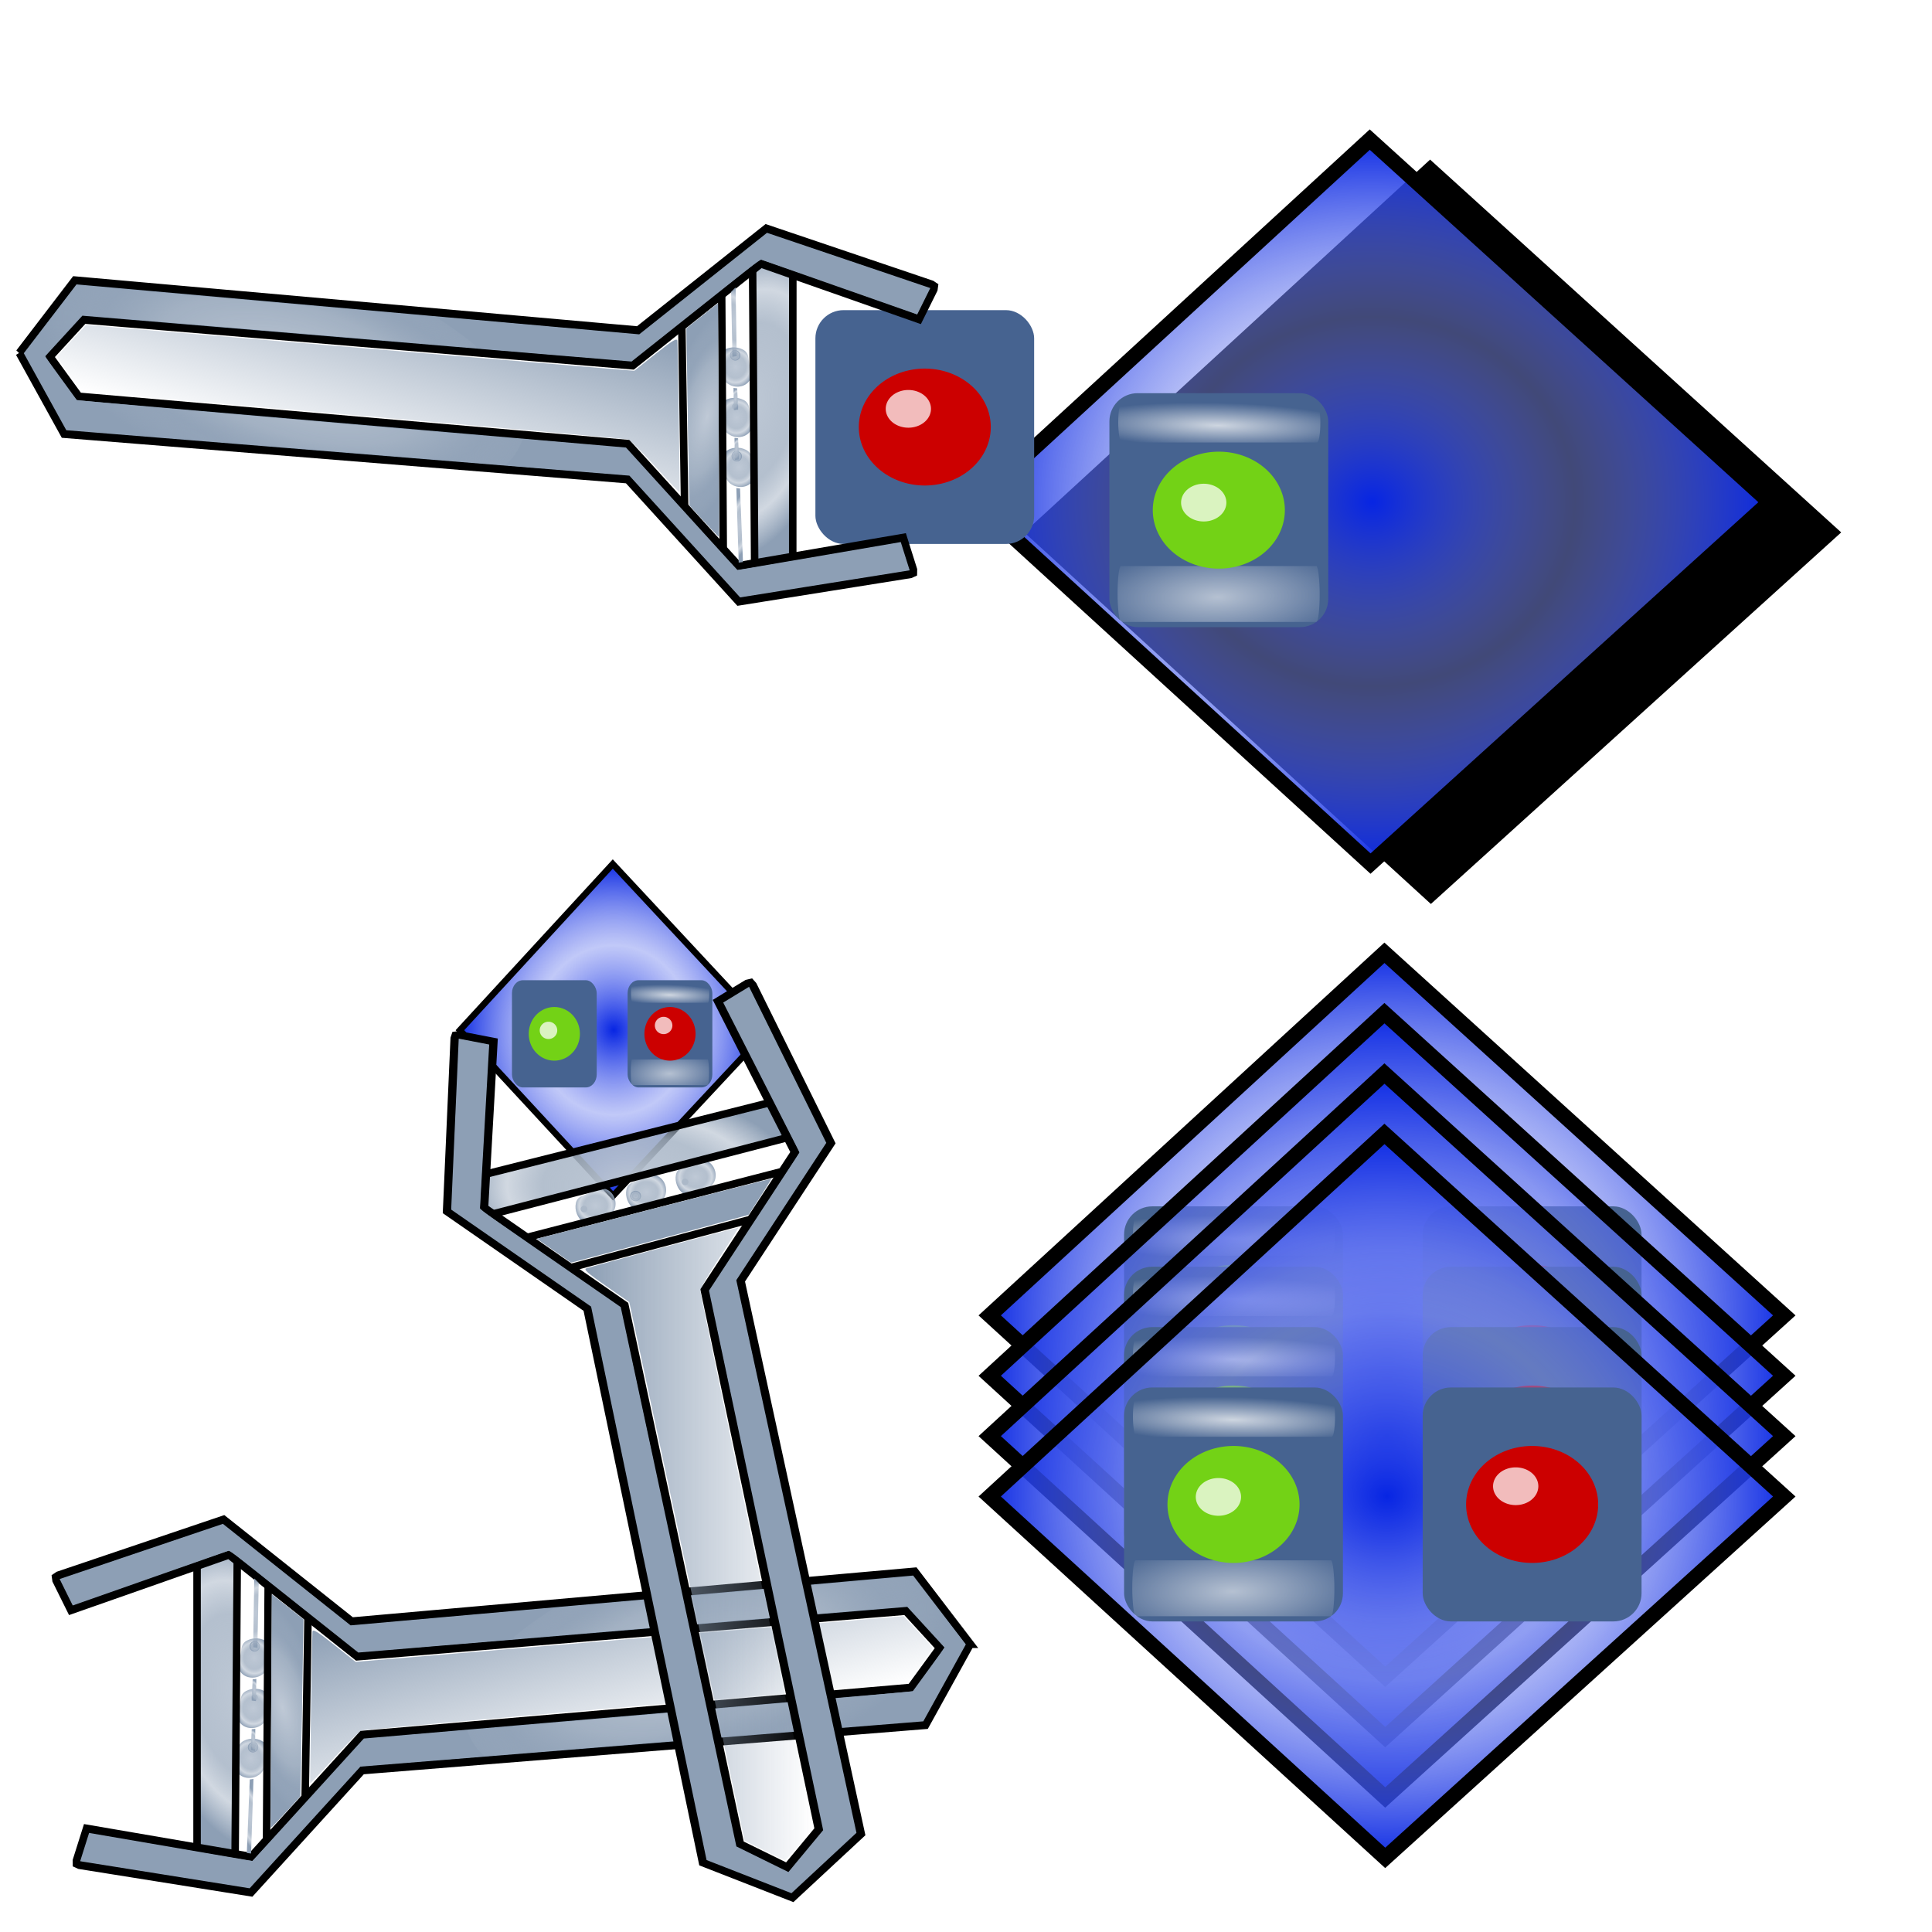 <?xml version="1.0" encoding="UTF-8"?>
<svg version="1.0" viewBox="0 0 128 128" xmlns="http://www.w3.org/2000/svg" xmlns:xlink="http://www.w3.org/1999/xlink">
<defs>
<linearGradient id="ac">
<stop stop-color="#fffffd" offset="0"/>
<stop stop-color="#fffffd" stop-opacity="0" offset="1"/>
</linearGradient>
<linearGradient id="a">
<stop stop-color="#bfc9d6" offset="0"/>
<stop stop-color="#a6b4c5" stop-opacity=".844" offset=".536"/>
<stop stop-color="#99a9bd" stop-opacity=".452" offset=".75"/>
<stop stop-color="#8d9fb5" offset="1"/>
</linearGradient>
<radialGradient id="ab" cx="-67.881" cy="114.46" r="2.636" gradientTransform="matrix(.268 -.964 .933 .259 -73.653 63.951)" gradientUnits="userSpaceOnUse" xlink:href="#a"/>
<radialGradient id="aa" cx="-73.881" cy="116.46" r="2.636" gradientTransform="matrix(.268 -.964 .933 .259 -73.592 63.968)" gradientUnits="userSpaceOnUse" xlink:href="#a"/>
<radialGradient id="z" cx="-80.006" cy="118.28" r="2.636" gradientTransform="matrix(.268 -.964 .933 .259 -73.537 63.983)" gradientUnits="userSpaceOnUse" xlink:href="#a"/>
<radialGradient id="j" cx="-75.637" cy="115.55" r="20.129" gradientTransform="matrix(1 0 0 .612 0 44.791)" gradientUnits="userSpaceOnUse" xlink:href="#a"/>
<radialGradient id="b" cx="-81.406" cy="118.69" r=".656" gradientTransform="matrix(1 0 0 1.048 0 -5.652)" gradientUnits="userSpaceOnUse" xlink:href="#a"/>
<radialGradient id="y" cx="-85.417" cy="119.92" r="4.286" gradientTransform="matrix(-.074 -1.001 .356 -.026 -33.491 95.046)" gradientUnits="userSpaceOnUse" xlink:href="#a"/>
<radialGradient id="x" cx="-76.062" cy="117.13" r="1.383" gradientTransform="matrix(.268 -.964 .461 .128 -18.301 79.325)" gradientUnits="userSpaceOnUse" xlink:href="#a"/>
<radialGradient id="w" cx="-70.008" cy="115.32" r="1.383" gradientTransform="matrix(.268 -.964 .461 .128 -19.211 79.072)" gradientUnits="userSpaceOnUse" xlink:href="#a"/>
<radialGradient id="v" cx="-60.793" cy="112.36" r="4.543" gradientTransform="matrix(.268 -.964 .356 .099 -8.878 81.942)" gradientUnits="userSpaceOnUse" xlink:href="#a"/>
<radialGradient id="u" cx="-72.916" cy="120.25" r="14.206" gradientTransform="matrix(.268 -.964 .38 .106 -6.975 82.471)" gradientUnits="userSpaceOnUse" xlink:href="#a"/>
<radialGradient id="ae" cx="73.577" cy="168.56" r="41.604" gradientTransform="matrix(1 0 0 .226 0 130.42)" gradientUnits="userSpaceOnUse" xlink:href="#a"/>
<radialGradient id="s" cx="-67.881" cy="114.46" r="2.636" gradientTransform="matrix(1 0 0 .968 0 3.619)" gradientUnits="userSpaceOnUse" xlink:href="#a"/>
<radialGradient id="r" cx="-73.881" cy="116.46" r="2.636" gradientTransform="matrix(1 0 0 .968 0 3.683)" gradientUnits="userSpaceOnUse" xlink:href="#a"/>
<radialGradient id="q" cx="-80.006" cy="118.28" r="2.636" gradientTransform="matrix(1 0 0 .968 0 3.74)" gradientUnits="userSpaceOnUse" xlink:href="#a"/>
<radialGradient id="p" cx="-85.417" cy="119.92" r="4.286" gradientTransform="matrix(.945 -.34 .121 .336 -19.213 50.638)" gradientUnits="userSpaceOnUse" xlink:href="#a"/>
<radialGradient id="o" cx="-76.062" cy="117.13" r="1.383" gradientTransform="matrix(1 0 0 .479 0 61.066)" gradientUnits="userSpaceOnUse" xlink:href="#a"/>
<radialGradient id="n" cx="-70.008" cy="115.32" r="1.383" gradientTransform="matrix(1 0 0 .479 0 60.122)" gradientUnits="userSpaceOnUse" xlink:href="#a"/>
<radialGradient id="m" cx="-60.793" cy="112.36" r="4.543" gradientTransform="matrix(1 0 0 .369 0 70.846)" gradientUnits="userSpaceOnUse" xlink:href="#a"/>
<radialGradient id="l" cx="-63.766" cy="174.7" r="15.227" gradientTransform="matrix(1 0 0 2.318 0 -230.32)" gradientUnits="userSpaceOnUse" xlink:href="#a"/>
<radialGradient id="k" cx="-72.916" cy="120.25" r="14.206" gradientTransform="matrix(1 0 0 .394 0 72.822)" gradientUnits="userSpaceOnUse" xlink:href="#a"/>
<linearGradient id="t" x1="-81.229" x2="-53.773" y1="163.42" y2="163.42" gradientUnits="userSpaceOnUse">
<stop stop-color="#8d9fb5" offset="0"/>
<stop stop-color="#8d9fb5" stop-opacity="0" offset="1"/>
</linearGradient>
<filter id="i" x="-.583" y="-.7" width="2.167" height="2.4">
<feGaussianBlur stdDeviation="0.729"/>
</filter>
<filter id="f" x="-.192" y="-.717" width="1.383" height="2.435">
<feGaussianBlur stdDeviation="1.07"/>
</filter>
<filter id="e" x="-.245" y="-.915" width="1.489" height="2.83">
<feGaussianBlur stdDeviation="1.365"/>
</filter>
<filter id="h" x="-.603" y="-.723" width="2.205" height="2.446">
<feGaussianBlur stdDeviation="0.753"/>
</filter>
<filter id="ad" x="-.43" y="-.471" width="1.861" height="1.943">
<feGaussianBlur stdDeviation="9.619"/>
</filter>
<radialGradient id="g" cx="-35.581" cy="58.232" r="26.821" gradientTransform="matrix(1 0 0 .913 0 5.078)" gradientUnits="userSpaceOnUse">
<stop stop-color="#0725e3" offset="0"/>
<stop stop-color="#8392f1" stop-opacity=".498" offset=".5"/>
<stop stop-color="#0725e3" offset="1"/>
</radialGradient>
<radialGradient id="d" cx="-45.785" cy="54.332" r="6.695" gradientTransform="matrix(1.439 .047 -.01 .304 20.621 39.317)" gradientUnits="userSpaceOnUse" xlink:href="#ac"/>
<radialGradient id="c" cx="-45.785" cy="54.332" r="6.695" gradientTransform="matrix(-1.452 .029 -.01 -.502 -111.76 93.166)" gradientUnits="userSpaceOnUse" xlink:href="#ac"/>
</defs>
<g transform="translate(126.5,-25)">
<path d="m-57.902 60.273 26.152-24.023 26.49 24.023-26.439 23.942-26.203-23.942z" fill-rule="evenodd" filter="url(#ad)" stroke="#000" stroke-width="1px"/>
<path d="m-61.902 58.273 26.152-24.023 26.49 24.023-26.439 23.942-26.203-23.942z" fill="url(#g)" fill-rule="evenodd" stroke="#000" stroke-width="1px"/>
<g transform="translate(0 .049)">
<rect x="-53" y="51" width="14.5" height="15.5" ry="1.869" fill="#466390"/>
<rect transform="matrix(1 0 0 .738 0 13.522)" x="-52.414" y="51.632" width="13.391" height="3.58" rx=".221" ry="1.79" fill="url(#d)" filter="url(#f)" opacity=".858"/>
<rect transform="matrix(1 0 0 1.035 0 -2.31)" x="-52.458" y="62.572" width="13.391" height="3.58" rx=".221" ry="1.79" fill="url(#c)" filter="url(#e)" opacity=".774"/>
<g transform="translate(.125 .375)">
<path transform="translate(-.75 -1)" d="m-40.75 59.375a4.375 3.875 0 1 1-8.75 0 4.375 3.875 0 1 1 8.75 0z" fill="#73d216"/>
<path d="m-45.375 57.875a1.5 1.25 0 1 1-3 0 1.5 1.25 0 1 1 3 0z" fill="#fffffd" filter="url(#i)" opacity=".858"/>
</g>
</g>
</g>
<g transform="matrix(.647 -.552 .565 .632 190.67 39.879)">
<g transform="translate(9.286 3.369)">
<path d="m13.27 160.27-0.374-2.1c-0.127-0.85 0.625-1.59 1.686-1.65s2.017 0.59 2.144 1.44l0.278 2.17c0.127 0.86-0.635 1.24-1.696 1.3s-1.911-0.3-2.038-1.16zm2.022-1.15c1.022 0.05 1.795 0.62 1.725 1.28-0.07 0.65-0.957 1.14-1.978 1.09-1.022-0.06-1.795-0.63-1.725-1.28 0.071-0.65 0.957-1.14 1.978-1.09z" fill="url(#ab)" stroke="url(#ab)" stroke-width=".415"/>
<path d="m13.591 166.58-0.374-2.09c-0.127-0.86 0.625-1.6 1.686-1.65 1.061-0.06 2.018 0.58 2.145 1.44l0.278 2.17c0.127 0.86-0.635 1.24-1.696 1.29-1.061 0.06-1.912-0.3-2.039-1.16zm2.023-1.14c1.021 0.05 1.794 0.62 1.724 1.27-0.07 0.66-0.956 1.14-1.978 1.09s-1.794-0.62-1.724-1.27c0.07-0.66 0.956-1.14 1.978-1.09z" fill="url(#aa)" stroke="url(#aa)" stroke-width=".415"/>
<path d="m13.698 172.97-0.374-2.09c-0.127-0.86 0.625-1.6 1.686-1.66 1.061-0.05 2.018 0.59 2.145 1.45l0.278 2.16c0.127 0.86-0.635 1.24-1.696 1.3s-1.912-0.3-2.039-1.16zm2.023-1.14c1.022 0.05 1.794 0.62 1.724 1.27s-0.956 1.14-1.978 1.09-1.794-0.62-1.724-1.28c0.07-0.65 0.956-1.14 1.978-1.08z" fill="url(#z)" stroke="url(#z)" stroke-width=".415"/>
<g transform="matrix(.268 -.964 .964 .268 -77.14 62.982)" fill="url(#j)" stroke="#000">
<path d="m-95.266 114.57 39.042-10.84 0.215 5.2-37.008 10.58-2.249-4.94z"/>
<path transform="matrix(.961 -.277 .313 .95 0 0)" d="m-122.4 93.269 32.267 0.098-1.428 5.066-30.259 0.21-0.58-5.374z" stroke-width="1"/>
</g>
<path d="m67.382 173.42-38.292-1.54-17.076 12.91-21.073-7.04-1.978 3.79-0.058 0.41 0.348 0.22 1.196 0.39 2.978 0.95 5.955 1.92 11.91 3.82 17.075-12.9 39.015 1.72m0-18.49-37.629-2.12-14.799-15.46-12.368 1.88-9.277 1.41-1.242 0.19-0.38 0.17-0.007 0.41 1.348 4.05 21.925-3.58 14.799 15.46 37.629 1.72" fill="#8d9fb5" fill-rule="evenodd" stroke="#000" stroke-width="1px"/>
<path transform="matrix(.268 -.964 .964 .268 -77.14 62.982)" d="m-81 118.69a0.406 0.438 0 1 1-0.812 0 0.406 0.438 0 1 1 0.812 0z" fill="#abb8c8" stroke="url(#b)" stroke-width=".5"/>
<path d="m15.798 173 0.178 8.25-0.597 0.53-0.152-8.71" fill="url(#y)" fill-rule="evenodd"/>
<path transform="matrix(.268 -.964 .964 .268 -77.154 56.492)" d="m-81 118.69a0.406 0.438 0 1 1-0.812 0 0.406 0.438 0 1 1 0.812 0z" fill="#abb8c8" stroke="url(#b)" stroke-width=".5"/>
<path transform="matrix(.268 -.964 .964 .268 -77.355 50.209)" d="m-81 118.69a0.406 0.438 0 1 1-0.812 0 0.406 0.438 0 1 1 0.812 0z" fill="#abb8c8" stroke="url(#b)" stroke-width=".5"/>
<path d="m15.608 166.25 0.044 2.81-0.486-0.06-0.128-2.68" fill="url(#x)" fill-rule="evenodd"/>
<path d="m15.483 159.93 0.043 2.81-0.486-0.06-0.128-2.68" fill="url(#w)" fill-rule="evenodd"/>
<path d="m14.962 146.94 0.311 9.44-0.486-0.05-0.395-9.32" fill="url(#v)" fill-rule="evenodd"/>
<path d="m55.256 178.03c-0.036 0-6.14-0.51-13.566-1.13l-13.5-1.13-8.375 6.33c-4.607 3.48-8.452 6.36-8.544 6.41-0.121 0.07-3.214-0.88-10.935-3.36-5.921-1.91-10.772-3.48-10.778-3.49-7e-3 -0.01 0.367-0.75 0.831-1.63l0.843-1.61 0.717 0.26c1.571 0.57 19.707 6.58 19.982 6.62 0.226 0.03 2.259-1.45 8.765-6.36 4.659-3.53 8.573-6.42 8.698-6.44 0.125-0.01 4.681 0.33 10.126 0.76 5.445 0.44 10.044 0.8 10.22 0.81s0.267 0.05 0.201 0.09 0.035 0.2 0.226 0.35c0.901 0.73 2.661 1.97 3.845 2.71 0.72 0.44 1.279 0.81 1.244 0.81z" fill="#8d9fb5"/>
<path d="m45.61 159.68c-0.591 0.53-1.158 1.32-1.559 2.16l-0.346 0.73-6.832-0.56c-3.757-0.31-6.869-0.6-6.915-0.64-0.046-0.05-3.371-3.52-7.389-7.71-4.018-4.2-7.368-7.65-7.444-7.67s-4.921 0.74-10.767 1.7c-5.845 0.95-10.699 1.74-10.785 1.75-0.087 0.01-0.41-0.75-0.726-1.71l-0.569-1.71 0.574-0.09c0.316-0.05 5.371-0.81 11.234-1.7l10.66-1.62 7.373 7.7 7.371 7.7 5.715 0.44c3.144 0.24 6.859 0.52 8.256 0.62 1.398 0.11 2.547 0.21 2.553 0.22s-0.176 0.19-0.404 0.39z" fill="#8d9fb5"/>
<path d="m19.819 178.18-2.086 1.57-0.092-14.74c-0.051-8.11-0.065-14.76-0.031-14.78 0.048-0.02 3.734 3.73 3.904 3.98 0.029 0.04 0.428 22.38 0.4 22.4-5e-3 0-0.947 0.71-2.095 1.57z" fill="#8d9fb5"/>
<path d="m19.819 178.18-2.086 1.57-0.092-14.74c-0.051-8.11-0.065-14.76-0.031-14.78 0.048-0.02 3.734 3.73 3.904 3.98 0.029 0.04 0.428 22.38 0.4 22.4-5e-3 0-0.947 0.71-2.095 1.57z" fill="url(#u)"/>
</g>
<g transform="matrix(-1 -.028 -.028 1 142.53 4.643)">
<path d="m13.27 160.27-0.374-2.1c-0.127-0.85 0.625-1.59 1.686-1.65s2.017 0.59 2.144 1.44l0.278 2.17c0.127 0.86-0.635 1.24-1.696 1.3s-1.911-0.3-2.038-1.16zm2.022-1.15c1.022 0.05 1.795 0.62 1.725 1.28-0.07 0.65-0.957 1.14-1.978 1.09-1.022-0.06-1.795-0.63-1.725-1.28 0.071-0.65 0.957-1.14 1.978-1.09z" fill="url(#ab)" stroke="url(#ab)" stroke-width=".415"/>
<path d="m13.591 166.58-0.374-2.09c-0.127-0.86 0.625-1.6 1.686-1.65 1.061-0.06 2.018 0.58 2.145 1.44l0.278 2.17c0.127 0.86-0.635 1.24-1.696 1.29-1.061 0.06-1.912-0.3-2.039-1.16zm2.023-1.14c1.021 0.05 1.794 0.62 1.724 1.27-0.07 0.66-0.956 1.14-1.978 1.09s-1.794-0.62-1.724-1.27c0.07-0.66 0.956-1.14 1.978-1.09z" fill="url(#aa)" stroke="url(#aa)" stroke-width=".415"/>
<path d="m13.698 172.97-0.374-2.09c-0.127-0.86 0.625-1.6 1.686-1.66 1.061-0.05 2.018 0.59 2.145 1.45l0.278 2.16c0.127 0.86-0.635 1.24-1.696 1.3s-1.912-0.3-2.039-1.16zm2.023-1.14c1.022 0.05 1.794 0.62 1.724 1.27s-0.956 1.14-1.978 1.09-1.794-0.62-1.724-1.28c0.07-0.65 0.956-1.14 1.978-1.08z" fill="url(#z)" stroke="url(#z)" stroke-width=".415"/>
<g transform="matrix(.268 -.964 .964 .268 -77.14 62.982)" fill="url(#j)" stroke="#000">
<path d="m-95.266 114.57 39.042-10.84 0.215 5.2-37.008 10.58-2.249-4.94z"/>
<path transform="matrix(.961 -.277 .313 .95 0 0)" d="m-122.4 93.269 32.267 0.098-1.428 5.066-30.259 0.21-0.58-5.374z" stroke-width="1"/>
</g>
<path d="m63.937 160.04-37.949-2.12-14.798-15.46-21.645 3.29-1.242 0.19-0.38 0.16-7e-3 0.41 1.348 4.06 21.926-3.58 14.798 15.46 37.831 1.78m-0.276 9.8-38.217-1.69-17.076 12.9-21.073-7.03-1.978 3.79-0.059 0.41 0.349 0.22 1.196 0.38 2.977 0.96 5.955 1.91 11.91 3.83 17.076-12.9 38.811 1.8" fill="#8d9fb5" fill-rule="evenodd" stroke="#000" stroke-width="1px"/>
<path transform="matrix(.268 -.964 .964 .268 -77.14 62.982)" d="m-81 118.69a0.406 0.438 0 1 1-0.812 0 0.406 0.438 0 1 1 0.812 0z" fill="#abb8c8" stroke="url(#b)" stroke-width=".5"/>
<path d="m15.798 173 0.178 8.25-0.597 0.53-0.152-8.71" fill="url(#y)" fill-rule="evenodd"/>
<path transform="matrix(.268 -.964 .964 .268 -77.154 56.492)" d="m-81 118.69a0.406 0.438 0 1 1-0.812 0 0.406 0.438 0 1 1 0.812 0z" fill="#abb8c8" stroke="url(#b)" stroke-width=".5"/>
<path transform="matrix(.268 -.964 .964 .268 -77.355 50.209)" d="m-81 118.69a0.406 0.438 0 1 1-0.812 0 0.406 0.438 0 1 1 0.812 0z" fill="#abb8c8" stroke="url(#b)" stroke-width=".5"/>
<path d="m15.608 166.25 0.044 2.81-0.486-0.06-0.128-2.68" fill="url(#x)" fill-rule="evenodd"/>
<path d="m15.483 159.93 0.043 2.81-0.486-0.06-0.128-2.68" fill="url(#w)" fill-rule="evenodd"/>
<path d="m14.962 146.94 0.311 9.44-0.486-0.05-0.395-9.32" fill="url(#v)" fill-rule="evenodd"/>
<path d="m55.256 178.03c-0.036 0-6.14-0.51-13.566-1.13l-13.5-1.13-8.375 6.33c-4.607 3.48-8.452 6.36-8.544 6.41-0.121 0.07-3.214-0.88-10.935-3.36-5.921-1.91-10.772-3.48-10.778-3.49-7e-3 -0.01 0.367-0.75 0.831-1.63l0.843-1.61 0.717 0.26c1.571 0.57 19.707 6.58 19.982 6.62 0.226 0.03 2.259-1.45 8.765-6.36 4.659-3.53 8.573-6.42 8.698-6.44 0.125-0.01 4.681 0.33 10.126 0.76 5.445 0.44 10.044 0.8 10.22 0.81s0.267 0.05 0.201 0.09 0.035 0.2 0.226 0.35c0.901 0.73 2.661 1.97 3.845 2.71 0.72 0.44 1.279 0.81 1.244 0.81z" fill="#8d9fb5"/>
<path d="m45.61 159.68c-0.591 0.53-1.158 1.32-1.559 2.16l-0.346 0.73-6.832-0.56c-3.757-0.31-6.869-0.6-6.915-0.64-0.046-0.05-3.371-3.52-7.389-7.71-4.018-4.2-7.368-7.65-7.444-7.67s-4.921 0.74-10.767 1.7c-5.845 0.95-10.699 1.74-10.785 1.75-0.087 0.01-0.41-0.75-0.726-1.71l-0.569-1.71 0.574-0.09c0.316-0.05 5.371-0.81 11.234-1.7l10.66-1.62 7.373 7.7 7.371 7.7 5.715 0.44c3.144 0.24 6.859 0.52 8.256 0.62 1.398 0.11 2.547 0.21 2.553 0.22s-0.176 0.19-0.404 0.39z" fill="#8d9fb5"/>
<path d="m19.819 178.18-2.086 1.57-0.092-14.74c-0.051-8.11-0.065-14.76-0.031-14.78 0.048-0.02 3.734 3.73 3.904 3.98 0.029 0.04 0.428 22.38 0.4 22.4-5e-3 0-0.947 0.71-2.095 1.57z" fill="#8d9fb5"/>
<path d="m19.819 178.18-2.086 1.57-0.092-14.74c-0.051-8.11-0.065-14.76-0.031-14.78 0.048-0.02 3.734 3.73 3.904 3.98 0.029 0.04 0.428 22.38 0.4 22.4-5e-3 0-0.947 0.71-2.095 1.57z" fill="url(#u)"/>
</g>
<path d="m32.539 173.84c-2e-3 -2.58-0.129-6.94-0.284-9.69l-0.282-5 3.234 3.49 3.234 3.48 18.425 0.82c14.275 0.63 22.631 0.73 37.097 0.43 18.617-0.38 18.677-0.39 19.947-1.55l1.27-1.17-0.32 4.25c-0.17 2.34-0.31 5.13-0.32 6.2 0 1.86-0.04 1.91-0.91 1.13-0.82-0.75-2.78-0.8-20.873-0.53-14.276 0.21-24.881 0.07-37.216-0.48l-17.25-0.77-1.901 1.35c-4.32 3.06-3.848 3.3-3.851-1.96z" fill="url(#ae)"/>
</g>
<g transform="matrix(.133 .504 .479 -.14 -29.153 166.72)">
<path d="m-69.541 113.15 1.918-0.92c0.793-0.35 1.704 0.17 2.044 1.18 0.339 1.01-0.026 2.1-0.818 2.45l-2.013 0.85c-0.793 0.35-1.365-0.28-1.704-1.29-0.339-1-0.22-1.92 0.573-2.27zm1.645 1.64c0.224 1-0.12 1.9-0.767 2-0.647 0.11-1.354-0.61-1.578-1.61s0.12-1.9 0.767-2c0.647-0.11 1.354 0.61 1.578 1.61z" fill="url(#s)" stroke="url(#s)" stroke-width=".415"/>
<path d="m-75.541 115.15 1.918-0.92c0.793-0.35 1.704 0.17 2.044 1.18 0.339 1.01-0.026 2.1-0.818 2.45l-2.013 0.85c-0.793 0.35-1.365-0.28-1.704-1.29-0.339-1-0.22-1.92 0.573-2.27zm1.645 1.64c0.224 1-0.12 1.9-0.767 2-0.647 0.11-1.354-0.61-1.578-1.61s0.12-1.9 0.767-2c0.647-0.11 1.354 0.61 1.578 1.61z" fill="url(#r)" stroke="url(#r)" stroke-width=".415"/>
<path d="m-81.666 116.96 1.918-0.92c0.793-0.35 1.704 0.18 2.044 1.18 0.339 1.01-0.026 2.1-0.818 2.45l-2.013 0.85c-0.793 0.35-1.365-0.28-1.704-1.28-0.339-1.01-0.22-1.93 0.573-2.28zm1.645 1.64c0.224 1-0.12 1.9-0.767 2.01-0.647 0.1-1.354-0.62-1.578-1.62s0.12-1.89 0.767-2 1.354 0.61 1.578 1.61z" fill="url(#q)" stroke="url(#q)" stroke-width=".415"/>
<g fill="url(#j)" stroke="#000">
<path d="m-95.266 114.57 39.042-10.84 0.215 5.2-37.008 10.58-2.249-4.94z"/>
<path transform="matrix(.961 -.277 .313 .95 0 0)" d="m-122.4 93.269 32.267 0.098-1.428 5.066-30.259 0.21-0.58-5.374z" stroke-width="1"/>
</g>
<path d="m-56.158 210.67 8.297-8.5-14.568-73.89 10.935-18.4-5.119-11.411-2.56-5.708-1.28-2.853-0.514-1.146-0.261-0.322-0.397 0.103-3.549 2.385 9.318 20.172-10.935 18.39 13.823 72.04-3.817 5.07-5.715-3.1-14-72-17-13 1.136-22.187-4.181-0.891-0.407 0.052-0.123 0.396-0.05 1.255-0.875 21.875 17 13 14 74 10.842 4.67z" fill="#8d9fb5" fill-rule="evenodd" stroke="#000" stroke-width="1px"/>
<path d="m-81 118.69a0.406 0.438 0 1 1-0.812 0 0.406 0.438 0 1 1 0.812 0z" fill="#abb8c8" stroke="url(#b)" stroke-width=".5"/>
<path d="m-81.131 118.99-7.902 2.38-0.67-0.43 8.353-2.48" fill="url(#p)" fill-rule="evenodd"/>
<path transform="translate(6.25,-1.75)" d="m-81 118.69a0.406 0.438 0 1 1-0.812 0 0.406 0.438 0 1 1 0.812 0z" fill="#abb8c8" stroke="url(#b)" stroke-width=".5"/>
<path transform="translate(12.25,-3.625)" d="m-81 118.69a0.406 0.438 0 1 1-0.812 0 0.406 0.438 0 1 1 0.812 0z" fill="#abb8c8" stroke="url(#b)" stroke-width=".5"/>
<path d="m-74.679 117-2.692 0.8-0.075-0.49 2.548-0.84" fill="url(#o)" fill-rule="evenodd"/>
<path d="m-68.624 115.19-2.693 0.79-0.074-0.48 2.548-0.84" fill="url(#n)" fill-rule="evenodd"/>
<path d="m-56.25 111.21-9.012 2.83-0.074-0.49 8.867-2.87" fill="url(#m)" fill-rule="evenodd"/>
<path d="m-61.345 207.83c-2.75-1.2-5.038-2.19-5.084-2.21s-2.873-14.8-6.282-32.85-6.228-32.94-6.263-33.09c-0.064-0.28-0.064-0.28 1.675-0.28 1.7 0 1.741 0 1.807 0.28 0.038 0.15 2.774 14.2 6.08 31.22 3.306 17.01 6.101 31.4 6.211 31.96l0.2 1.03 3.076 1.66c1.692 0.91 3.138 1.68 3.214 1.7 0.126 0.03 4.105-5.14 4.255-5.53 0.035-0.1-2.612-14.11-5.882-31.16-3.269-17.04-5.945-31.03-5.945-31.07 0-0.05 0.788-0.09 1.75-0.09 0.963 0 1.75 0.03 1.75 0.07s2.756 14.05 6.125 31.14 6.123 31.16 6.119 31.27c-3e-3 0.11-1.761 1.99-3.906 4.16l-3.9 3.96-5-2.17z" fill="url(#l)"/>
<path d="m-75.42 158.36c-9e-3 -0.04-1.154-6.06-2.543-13.38l-2.525-13.31-8.335-6.37c-4.584-3.51-8.395-6.44-8.47-6.52-0.096-0.1-6e-3 -3.33 0.32-11.44 0.25-6.21 0.464-11.304 0.475-11.314s0.819 0.154 1.795 0.364l1.774 0.382-0.059 0.761c-0.131 1.666-1.064 20.747-1.028 21.027 0.029 0.22 1.995 1.79 8.476 6.74 4.64 3.55 8.477 6.54 8.526 6.66 0.049 0.11 0.939 4.6 1.977 9.96s1.92 9.89 1.959 10.06c0.04 0.17 0.026 0.27-0.03 0.22-0.057-0.05-0.183 0.09-0.28 0.31-0.462 1.06-1.185 3.09-1.579 4.43-0.24 0.81-0.444 1.45-0.453 1.42z" fill="#8d9fb5"/>
<path d="m-60.322 144.15c-0.669-0.43-1.578-0.76-2.498-0.92l-0.796-0.14-1.288-6.73c-0.708-3.71-1.261-6.78-1.23-6.84 0.032-0.05 2.485-4.19 5.451-9.18 2.966-5 5.393-9.15 5.393-9.22 0-0.08-2.032-4.55-4.516-9.92-2.483-5.382-4.541-9.847-4.572-9.928-0.032-0.082 0.612-0.596 1.447-1.155l1.505-1.008 0.235 0.53c0.129 0.291 2.22 4.957 4.646 10.371l4.412 9.84-5.447 9.16-5.446 9.16 1.111 5.63c0.61 3.09 1.333 6.74 1.605 8.12 0.272 1.37 0.486 2.51 0.476 2.52-0.01 0-0.23-0.12-0.488-0.29z" fill="#8d9fb5"/>
<path d="m-85.05 124.25-2.071-1.59 14.18-4.03c7.799-2.22 14.203-4.01 14.231-3.99 0.038 0.04-2.591 4.6-2.784 4.83-0.034 0.04-21.457 6.4-21.478 6.38-3e-3 0-0.938-0.72-2.078-1.6z" fill="#8d9fb5"/>
<path d="m-85.05 124.25-2.071-1.59 14.18-4.03c7.799-2.22 14.203-4.01 14.231-3.99 0.038 0.04-2.591 4.6-2.784 4.83-0.034 0.04-21.457 6.4-21.478 6.38-3e-3 0-0.938-0.72-2.078-1.6z" fill="url(#k)"/>
<path d="m-59.568 204.36-2.373-1.31-6.024-31c-3.313-17.05-6.458-33.24-6.988-35.97l-0.965-4.96-2.823-2.16c-2.244-1.72-2.733-2.2-2.387-2.35 0.48-0.2 18.18-5.43 18.4-5.43 0.076 0-0.926 1.77-2.226 3.93-1.301 2.17-2.364 4.18-2.365 4.47 0 0.3 3.028 16.33 6.73 35.63 3.701 19.3 6.766 35.34 6.812 35.65 0.056 0.37-0.435 1.24-1.524 2.68-0.884 1.18-1.672 2.13-1.75 2.13-0.079 0-1.211-0.59-2.517-1.31z" fill="url(#t)"/>
</g>
<g transform="matrix(.547 0 0 .496 17.218 27.998)">
<g transform="matrix(.708 0 0 .924 68.054 27.315)">
<path d="m-61.902 58.273 26.152-24.023 26.49 24.023-26.439 23.942-26.203-23.942z" fill="url(#g)" fill-rule="evenodd" stroke="#000" stroke-width="1px"/>
<g transform="translate(0 .049)">
<rect x="-53" y="51" width="14.5" height="15.5" ry="1.869" fill="#466390"/>
<rect transform="matrix(1 0 0 .738 0 13.522)" x="-52.414" y="51.632" width="13.391" height="3.58" rx=".221" ry="1.79" fill="url(#d)" filter="url(#f)" opacity=".858"/>
<rect transform="matrix(1 0 0 1.035 0 -2.31)" x="-52.458" y="62.572" width="13.391" height="3.58" rx=".221" ry="1.79" fill="url(#c)" filter="url(#e)" opacity=".774"/>
<g transform="translate(.125 .375)">
<path transform="translate(-.75 -1)" d="m-40.75 59.375a4.375 3.875 0 1 1-8.75 0 4.375 3.875 0 1 1 8.75 0z" fill="#73d216"/>
<path d="m-45.375 57.875a1.5 1.25 0 1 1-3 0 1.5 1.25 0 1 1 3 0z" fill="#fffffd" filter="url(#i)" opacity=".858"/>
</g>
</g>
<g transform="translate(9.885 -6.403)">
<g transform="translate(9.899 6.452)">
<rect x="-53" y="51" width="14.5" height="15.5" ry="1.869" fill="#466390"/>
<rect transform="matrix(1 0 0 .738 0 13.522)" x="-52.414" y="51.632" width="13.391" height="3.58" rx=".221" ry="1.79" fill="url(#d)" filter="url(#f)" opacity=".858"/>
<rect transform="matrix(1 0 0 1.035 0 -2.31)" x="-52.458" y="62.572" width="13.391" height="3.58" rx=".221" ry="1.79" fill="url(#c)" filter="url(#e)" opacity=".774"/>
</g>
<g transform="translate(14.054 -6.364)">
<path transform="translate(-4.779 12.191)" d="m-40.75 59.375a4.375 3.875 0 1 1-8.75 0 4.375 3.875 0 1 1 8.75 0z" fill="#c00"/>
<path transform="translate(-4.118 12.484)" d="m-45.375 57.875a1.5 1.25 0 1 1-3 0 1.5 1.25 0 1 1 3 0z" fill="#fff" filter="url(#h)" opacity=".858"/>
</g>
</g>
</g>
<g transform="translate(120.66 -13.639)">
<path d="m-69.541 113.15 1.918-0.92c0.793-0.35 1.704 0.17 2.044 1.18 0.339 1.01-0.026 2.1-0.818 2.45l-2.013 0.85c-0.793 0.35-1.365-0.28-1.704-1.29-0.339-1-0.22-1.92 0.573-2.27zm1.645 1.64c0.224 1-0.12 1.9-0.767 2-0.647 0.11-1.354-0.61-1.578-1.61s0.12-1.9 0.767-2c0.647-0.11 1.354 0.61 1.578 1.61z" fill="url(#s)" stroke="url(#s)" stroke-width=".415"/>
<path d="m-75.541 115.15 1.918-0.92c0.793-0.35 1.704 0.17 2.044 1.18 0.339 1.01-0.026 2.1-0.818 2.45l-2.013 0.85c-0.793 0.35-1.365-0.28-1.704-1.29-0.339-1-0.22-1.92 0.573-2.27zm1.645 1.64c0.224 1-0.12 1.9-0.767 2-0.647 0.11-1.354-0.61-1.578-1.61s0.12-1.9 0.767-2c0.647-0.11 1.354 0.61 1.578 1.61z" fill="url(#r)" stroke="url(#r)" stroke-width=".415"/>
<path d="m-81.666 116.96 1.918-0.92c0.793-0.35 1.704 0.18 2.044 1.18 0.339 1.01-0.026 2.1-0.818 2.45l-2.013 0.85c-0.793 0.35-1.365-0.28-1.704-1.28-0.339-1.01-0.22-1.93 0.573-2.28zm1.645 1.64c0.224 1-0.12 1.9-0.767 2.01-0.647 0.1-1.354-0.62-1.578-1.62s0.12-1.89 0.767-2 1.354 0.61 1.578 1.61z" fill="url(#q)" stroke="url(#q)" stroke-width=".415"/>
<g fill="url(#j)" stroke="#000">
<path d="m-95.266 114.57 39.042-10.84 0.215 5.2-37.008 10.58-2.249-4.94z"/>
<path transform="matrix(.961 -.277 .313 .95 0 0)" d="m-122.4 93.269 32.267 0.098-1.428 5.066-30.259 0.21-0.58-5.374z" stroke-width="1"/>
</g>
<path d="m-56.158 210.67 8.297-8.5-14.568-73.89 10.935-18.4-5.119-11.411-2.56-5.708-1.28-2.853-0.514-1.146-0.261-0.322-0.397 0.103-3.549 2.385 9.318 20.172-10.935 18.39 13.823 72.04-3.817 5.07-5.715-3.1-14-72-17-13 1.136-22.187-4.181-0.891-0.407 0.052-0.123 0.396-0.05 1.255-0.875 21.875 17 13 14 74 10.842 4.67z" fill="#8d9fb5" fill-rule="evenodd" stroke="#000" stroke-width="1px"/>
<path d="m-81 118.69a0.406 0.438 0 1 1-0.812 0 0.406 0.438 0 1 1 0.812 0z" fill="#abb8c8" stroke="url(#b)" stroke-width=".5"/>
<path d="m-81.131 118.99-7.902 2.38-0.67-0.43 8.353-2.48" fill="url(#p)" fill-rule="evenodd"/>
<path transform="translate(6.25,-1.75)" d="m-81 118.69a0.406 0.438 0 1 1-0.812 0 0.406 0.438 0 1 1 0.812 0z" fill="#abb8c8" stroke="url(#b)" stroke-width=".5"/>
<path transform="translate(12.25,-3.625)" d="m-81 118.69a0.406 0.438 0 1 1-0.812 0 0.406 0.438 0 1 1 0.812 0z" fill="#abb8c8" stroke="url(#b)" stroke-width=".5"/>
<path d="m-74.679 117-2.692 0.8-0.075-0.49 2.548-0.84" fill="url(#o)" fill-rule="evenodd"/>
<path d="m-68.624 115.19-2.693 0.79-0.074-0.48 2.548-0.84" fill="url(#n)" fill-rule="evenodd"/>
<path d="m-56.25 111.21-9.012 2.83-0.074-0.49 8.867-2.87" fill="url(#m)" fill-rule="evenodd"/>
<path d="m-61.345 207.83c-2.75-1.2-5.038-2.19-5.084-2.21s-2.873-14.8-6.282-32.85-6.228-32.94-6.263-33.09c-0.064-0.28-0.064-0.28 1.675-0.28 1.7 0 1.741 0 1.807 0.28 0.038 0.15 2.774 14.2 6.08 31.22 3.306 17.01 6.101 31.4 6.211 31.96l0.2 1.03 3.076 1.66c1.692 0.91 3.138 1.68 3.214 1.7 0.126 0.03 4.105-5.14 4.255-5.53 0.035-0.1-2.612-14.11-5.882-31.16-3.269-17.04-5.945-31.03-5.945-31.07 0-0.05 0.788-0.09 1.75-0.09 0.963 0 1.75 0.03 1.75 0.07s2.756 14.05 6.125 31.14 6.123 31.16 6.119 31.27c-3e-3 0.11-1.761 1.99-3.906 4.16l-3.9 3.96-5-2.17z" fill="url(#l)"/>
<path d="m-75.42 158.36c-9e-3 -0.04-1.154-6.06-2.543-13.38l-2.525-13.31-8.335-6.37c-4.584-3.51-8.395-6.44-8.47-6.52-0.096-0.1-6e-3 -3.33 0.32-11.44 0.25-6.21 0.464-11.304 0.475-11.314s0.819 0.154 1.795 0.364l1.774 0.382-0.059 0.761c-0.131 1.666-1.064 20.747-1.028 21.027 0.029 0.22 1.995 1.79 8.476 6.74 4.64 3.55 8.477 6.54 8.526 6.66 0.049 0.11 0.939 4.6 1.977 9.96s1.92 9.89 1.959 10.06c0.04 0.17 0.026 0.27-0.03 0.22-0.057-0.05-0.183 0.09-0.28 0.31-0.462 1.06-1.185 3.09-1.579 4.43-0.24 0.81-0.444 1.45-0.453 1.42z" fill="#8d9fb5"/>
<path d="m-60.322 144.15c-0.669-0.43-1.578-0.76-2.498-0.92l-0.796-0.14-1.288-6.73c-0.708-3.71-1.261-6.78-1.23-6.84 0.032-0.05 2.485-4.19 5.451-9.18 2.966-5 5.393-9.15 5.393-9.22 0-0.08-2.032-4.55-4.516-9.92-2.483-5.382-4.541-9.847-4.572-9.928-0.032-0.082 0.612-0.596 1.447-1.155l1.505-1.008 0.235 0.53c0.129 0.291 2.22 4.957 4.646 10.371l4.412 9.84-5.447 9.16-5.446 9.16 1.111 5.63c0.61 3.09 1.333 6.74 1.605 8.12 0.272 1.37 0.486 2.51 0.476 2.52-0.01 0-0.23-0.12-0.488-0.29z" fill="#8d9fb5"/>
<path d="m-85.05 124.25-2.071-1.59 14.18-4.03c7.799-2.22 14.203-4.01 14.231-3.99 0.038 0.04-2.591 4.6-2.784 4.83-0.034 0.04-21.457 6.4-21.478 6.38-3e-3 0-0.938-0.72-2.078-1.6z" fill="#8d9fb5"/>
<path d="m-85.05 124.25-2.071-1.59 14.18-4.03c7.799-2.22 14.203-4.01 14.231-3.99 0.038 0.04-2.591 4.6-2.784 4.83-0.034 0.04-21.457 6.4-21.478 6.38-3e-3 0-0.938-0.72-2.078-1.6z" fill="url(#k)"/>
<path d="m-59.568 204.36-2.373-1.31-6.024-31c-3.313-17.05-6.458-33.24-6.988-35.97l-0.965-4.96-2.823-2.16c-2.244-1.72-2.733-2.2-2.387-2.35 0.48-0.2 18.18-5.43 18.4-5.43 0.076 0-0.926 1.77-2.226 3.93-1.301 2.17-2.364 4.18-2.365 4.47 0 0.3 3.028 16.33 6.73 35.63 3.701 19.3 6.766 35.34 6.812 35.65 0.056 0.37-0.435 1.24-1.524 2.68-0.884 1.18-1.672 2.13-1.75 2.13-0.079 0-1.211-0.59-2.517-1.31z" fill="url(#t)"/>
</g>
</g>
<g transform="matrix(.497 0 0 .523 29.121 15.224)">
<g transform="matrix(2.011 0 0 1.911 136.78 -99.612)">
<g transform="translate(9.899 6.452)">
<rect x="-53" y="51" width="14.5" height="15.5" ry="1.869" fill="#466390"/>
<rect transform="matrix(1 0 0 .738 0 13.522)" x="-52.414" y="51.632" width="13.391" height="3.58" rx=".221" ry="1.79" fill="url(#d)" filter="url(#f)" opacity=".858"/>
<rect transform="matrix(1 0 0 1.035 0 -2.31)" x="-52.458" y="62.572" width="13.391" height="3.58" rx=".221" ry="1.79" fill="url(#c)" filter="url(#e)" opacity=".774"/>
</g>
<g transform="translate(14.054 -6.364)">
<path transform="translate(-4.779 12.191)" d="m-40.75 59.375a4.375 3.875 0 1 1-8.75 0 4.375 3.875 0 1 1 8.75 0z" fill="#c00"/>
<path transform="translate(-4.118 12.484)" d="m-45.375 57.875a1.5 1.25 0 1 1-3 0 1.5 1.25 0 1 1 3 0z" fill="#fff" filter="url(#h)" opacity=".858"/>
</g>
</g>
<g transform="matrix(-.268 .964 -.964 -.268 132.01 126.19)">
<path d="m-69.541 113.15 1.918-0.92c0.793-0.35 1.704 0.17 2.044 1.18 0.339 1.01-0.026 2.1-0.818 2.45l-2.013 0.85c-0.793 0.35-1.365-0.28-1.704-1.29-0.339-1-0.22-1.92 0.573-2.27zm1.645 1.64c0.224 1-0.12 1.9-0.767 2-0.647 0.11-1.354-0.61-1.578-1.61s0.12-1.9 0.767-2c0.647-0.11 1.354 0.61 1.578 1.61z" fill="url(#s)" stroke="url(#s)" stroke-width=".415"/>
<path d="m-75.541 115.15 1.918-0.92c0.793-0.35 1.704 0.17 2.044 1.18 0.339 1.01-0.026 2.1-0.818 2.45l-2.013 0.85c-0.793 0.35-1.365-0.28-1.704-1.29-0.339-1-0.22-1.92 0.573-2.27zm1.645 1.64c0.224 1-0.12 1.9-0.767 2-0.647 0.11-1.354-0.61-1.578-1.61s0.12-1.9 0.767-2c0.647-0.11 1.354 0.61 1.578 1.61z" fill="url(#r)" stroke="url(#r)" stroke-width=".415"/>
<path d="m-81.666 116.96 1.918-0.92c0.793-0.35 1.704 0.18 2.044 1.18 0.339 1.01-0.026 2.1-0.818 2.45l-2.013 0.85c-0.793 0.35-1.365-0.28-1.704-1.28-0.339-1.01-0.22-1.93 0.573-2.28zm1.645 1.64c0.224 1-0.12 1.9-0.767 2.01-0.647 0.1-1.354-0.62-1.578-1.62s0.12-1.89 0.767-2 1.354 0.61 1.578 1.61z" fill="url(#q)" stroke="url(#q)" stroke-width=".415"/>
<g fill="url(#j)" stroke="#000">
<path d="m-95.266 114.57 39.042-10.84 0.215 5.2-37.008 10.58-2.249-4.94z"/>
<path transform="matrix(.961 -.277 .313 .95 0 0)" d="m-122.4 93.269 32.267 0.098-1.428 5.066-30.259 0.21-0.58-5.374z" stroke-width="1"/>
</g>
<path d="m-56.158 210.67 8.297-8.5-14.568-73.89 10.935-18.4-5.119-11.411-2.56-5.708-1.28-2.853-0.514-1.146-0.261-0.322-0.397 0.103-3.549 2.385 9.318 20.172-10.935 18.39 13.823 72.04-3.817 5.07-5.715-3.1-14-72-17-13 1.136-22.187-4.181-0.891-0.407 0.052-0.123 0.396-0.05 1.255-0.875 21.875 17 13 14 74 10.842 4.67z" fill="#8d9fb5" fill-rule="evenodd" stroke="#000" stroke-width="1px"/>
<path d="m-81 118.69a0.406 0.438 0 1 1-0.812 0 0.406 0.438 0 1 1 0.812 0z" fill="#abb8c8" stroke="url(#b)" stroke-width=".5"/>
<path d="m-81.131 118.99-7.902 2.38-0.67-0.43 8.353-2.48" fill="url(#p)" fill-rule="evenodd"/>
<path transform="translate(6.25,-1.75)" d="m-81 118.69a0.406 0.438 0 1 1-0.812 0 0.406 0.438 0 1 1 0.812 0z" fill="#abb8c8" stroke="url(#b)" stroke-width=".5"/>
<path transform="translate(12.25,-3.625)" d="m-81 118.69a0.406 0.438 0 1 1-0.812 0 0.406 0.438 0 1 1 0.812 0z" fill="#abb8c8" stroke="url(#b)" stroke-width=".5"/>
<path d="m-74.679 117-2.692 0.8-0.075-0.49 2.548-0.84" fill="url(#o)" fill-rule="evenodd"/>
<path d="m-68.624 115.19-2.693 0.79-0.074-0.48 2.548-0.84" fill="url(#n)" fill-rule="evenodd"/>
<path d="m-56.25 111.21-9.012 2.83-0.074-0.49 8.867-2.87" fill="url(#m)" fill-rule="evenodd"/>
<path d="m-61.345 207.83c-2.75-1.2-5.038-2.19-5.084-2.21s-2.873-14.8-6.282-32.85-6.228-32.94-6.263-33.09c-0.064-0.28-0.064-0.28 1.675-0.28 1.7 0 1.741 0 1.807 0.28 0.038 0.15 2.774 14.2 6.08 31.22 3.306 17.01 6.101 31.4 6.211 31.96l0.2 1.03 3.076 1.66c1.692 0.91 3.138 1.68 3.214 1.7 0.126 0.03 4.105-5.14 4.255-5.53 0.035-0.1-2.612-14.11-5.882-31.16-3.269-17.04-5.945-31.03-5.945-31.07 0-0.05 0.788-0.09 1.75-0.09 0.963 0 1.75 0.03 1.75 0.07s2.756 14.05 6.125 31.14 6.123 31.16 6.119 31.27c-3e-3 0.11-1.761 1.99-3.906 4.16l-3.9 3.96-5-2.17z" fill="url(#l)"/>
<path d="m-75.42 158.36c-9e-3 -0.04-1.154-6.06-2.543-13.38l-2.525-13.31-8.335-6.37c-4.584-3.51-8.395-6.44-8.47-6.52-0.096-0.1-6e-3 -3.33 0.32-11.44 0.25-6.21 0.464-11.304 0.475-11.314s0.819 0.154 1.795 0.364l1.774 0.382-0.059 0.761c-0.131 1.666-1.064 20.747-1.028 21.027 0.029 0.22 1.995 1.79 8.476 6.74 4.64 3.55 8.477 6.54 8.526 6.66 0.049 0.11 0.939 4.6 1.977 9.96s1.92 9.89 1.959 10.06c0.04 0.17 0.026 0.27-0.03 0.22-0.057-0.05-0.183 0.09-0.28 0.31-0.462 1.06-1.185 3.09-1.579 4.43-0.24 0.81-0.444 1.45-0.453 1.42z" fill="#8d9fb5"/>
<path d="m-60.322 144.15c-0.669-0.43-1.578-0.76-2.498-0.92l-0.796-0.14-1.288-6.73c-0.708-3.71-1.261-6.78-1.23-6.84 0.032-0.05 2.485-4.19 5.451-9.18 2.966-5 5.393-9.15 5.393-9.22 0-0.08-2.032-4.55-4.516-9.92-2.483-5.382-4.541-9.847-4.572-9.928-0.032-0.082 0.612-0.596 1.447-1.155l1.505-1.008 0.235 0.53c0.129 0.291 2.22 4.957 4.646 10.371l4.412 9.84-5.447 9.16-5.446 9.16 1.111 5.63c0.61 3.09 1.333 6.74 1.605 8.12 0.272 1.37 0.486 2.51 0.476 2.52-0.01 0-0.23-0.12-0.488-0.29z" fill="#8d9fb5"/>
<path d="m-85.05 124.25-2.071-1.59 14.18-4.03c7.799-2.22 14.203-4.01 14.231-3.99 0.038 0.04-2.591 4.6-2.784 4.83-0.034 0.04-21.457 6.4-21.478 6.38-3e-3 0-0.938-0.72-2.078-1.6z" fill="#8d9fb5"/>
<path d="m-85.05 124.25-2.071-1.59 14.18-4.03c7.799-2.22 14.203-4.01 14.231-3.99 0.038 0.04-2.591 4.6-2.784 4.83-0.034 0.04-21.457 6.4-21.478 6.38-3e-3 0-0.938-0.72-2.078-1.6z" fill="url(#k)"/>
<path d="m-59.568 204.36-2.373-1.31-6.024-31c-3.313-17.05-6.458-33.24-6.988-35.97l-0.965-4.96-2.823-2.16c-2.244-1.72-2.733-2.2-2.387-2.35 0.48-0.2 18.18-5.43 18.4-5.43 0.076 0-0.926 1.77-2.226 3.93-1.301 2.17-2.364 4.18-2.365 4.47 0 0.3 3.028 16.33 6.73 35.63 3.701 19.3 6.766 35.34 6.812 35.65 0.056 0.37-0.435 1.24-1.524 2.68-0.884 1.18-1.672 2.13-1.75 2.13-0.079 0-1.211-0.59-2.517-1.31z" fill="url(#t)"/>
</g>
</g>
<g transform="translate(24.49 179.45)">
<g transform="matrix(-.268 .964 -.964 -.268 132.01 126.19)">
<path d="m-69.541 113.15 1.918-0.92c0.793-0.35 1.704 0.17 2.044 1.18 0.339 1.01-0.026 2.1-0.818 2.45l-2.013 0.85c-0.793 0.35-1.365-0.28-1.704-1.29-0.339-1-0.22-1.92 0.573-2.27zm1.645 1.64c0.224 1-0.12 1.9-0.767 2-0.647 0.11-1.354-0.61-1.578-1.61s0.12-1.9 0.767-2c0.647-0.11 1.354 0.61 1.578 1.61z" fill="url(#s)" stroke="url(#s)" stroke-width=".415"/>
<path d="m-75.541 115.15 1.918-0.92c0.793-0.35 1.704 0.17 2.044 1.18 0.339 1.01-0.026 2.1-0.818 2.45l-2.013 0.85c-0.793 0.35-1.365-0.28-1.704-1.29-0.339-1-0.22-1.92 0.573-2.27zm1.645 1.64c0.224 1-0.12 1.9-0.767 2-0.647 0.11-1.354-0.61-1.578-1.61s0.12-1.9 0.767-2c0.647-0.11 1.354 0.61 1.578 1.61z" fill="url(#r)" stroke="url(#r)" stroke-width=".415"/>
<path d="m-81.666 116.96 1.918-0.92c0.793-0.35 1.704 0.18 2.044 1.18 0.339 1.01-0.026 2.1-0.818 2.45l-2.013 0.85c-0.793 0.35-1.365-0.28-1.704-1.28-0.339-1.01-0.22-1.93 0.573-2.28zm1.645 1.64c0.224 1-0.12 1.9-0.767 2.01-0.647 0.1-1.354-0.62-1.578-1.62s0.12-1.89 0.767-2 1.354 0.61 1.578 1.61z" fill="url(#q)" stroke="url(#q)" stroke-width=".415"/>
<g fill="url(#j)" stroke="#000">
<path d="m-95.266 114.57 39.042-10.84 0.215 5.2-37.008 10.58-2.249-4.94z"/>
<path transform="matrix(.961 -.277 .313 .95 0 0)" d="m-122.4 93.269 32.267 0.098-1.428 5.066-30.259 0.21-0.58-5.374z" stroke-width="1"/>
</g>
<path d="m-56.158 210.67 8.297-8.5-14.568-73.89 10.935-18.4-5.119-11.411-2.56-5.708-1.28-2.853-0.514-1.146-0.261-0.322-0.397 0.103-3.549 2.385 9.318 20.172-10.935 18.39 13.823 72.04-3.817 5.07-5.715-3.1-14-72-17-13 1.136-22.187-4.181-0.891-0.407 0.052-0.123 0.396-0.05 1.255-0.875 21.875 17 13 14 74 10.842 4.67z" fill="#8d9fb5" fill-rule="evenodd" stroke="#000" stroke-width="1px"/>
<path d="m-81 118.69a0.406 0.438 0 1 1-0.812 0 0.406 0.438 0 1 1 0.812 0z" fill="#abb8c8" stroke="url(#b)" stroke-width=".5"/>
<path d="m-81.131 118.99-7.902 2.38-0.67-0.43 8.353-2.48" fill="url(#p)" fill-rule="evenodd"/>
<path transform="translate(6.25,-1.75)" d="m-81 118.69a0.406 0.438 0 1 1-0.812 0 0.406 0.438 0 1 1 0.812 0z" fill="#abb8c8" stroke="url(#b)" stroke-width=".5"/>
<path transform="translate(12.25,-3.625)" d="m-81 118.69a0.406 0.438 0 1 1-0.812 0 0.406 0.438 0 1 1 0.812 0z" fill="#abb8c8" stroke="url(#b)" stroke-width=".5"/>
<path d="m-74.679 117-2.692 0.8-0.075-0.49 2.548-0.84" fill="url(#o)" fill-rule="evenodd"/>
<path d="m-68.624 115.19-2.693 0.79-0.074-0.48 2.548-0.84" fill="url(#n)" fill-rule="evenodd"/>
<path d="m-56.25 111.21-9.012 2.83-0.074-0.49 8.867-2.87" fill="url(#m)" fill-rule="evenodd"/>
<path d="m-61.345 207.83c-2.75-1.2-5.038-2.19-5.084-2.21s-2.873-14.8-6.282-32.85-6.228-32.94-6.263-33.09c-0.064-0.28-0.064-0.28 1.675-0.28 1.7 0 1.741 0 1.807 0.28 0.038 0.15 2.774 14.2 6.08 31.22 3.306 17.01 6.101 31.4 6.211 31.96l0.2 1.03 3.076 1.66c1.692 0.91 3.138 1.68 3.214 1.7 0.126 0.03 4.105-5.14 4.255-5.53 0.035-0.1-2.612-14.11-5.882-31.16-3.269-17.04-5.945-31.03-5.945-31.07 0-0.05 0.788-0.09 1.75-0.09 0.963 0 1.75 0.03 1.75 0.07s2.756 14.05 6.125 31.14 6.123 31.16 6.119 31.27c-3e-3 0.11-1.761 1.99-3.906 4.16l-3.9 3.96-5-2.17z" fill="url(#l)"/>
<path d="m-75.42 158.36c-9e-3 -0.04-1.154-6.06-2.543-13.38l-2.525-13.31-8.335-6.37c-4.584-3.51-8.395-6.44-8.47-6.52-0.096-0.1-6e-3 -3.33 0.32-11.44 0.25-6.21 0.464-11.304 0.475-11.314s0.819 0.154 1.795 0.364l1.774 0.382-0.059 0.761c-0.131 1.666-1.064 20.747-1.028 21.027 0.029 0.22 1.995 1.79 8.476 6.74 4.64 3.55 8.477 6.54 8.526 6.66 0.049 0.11 0.939 4.6 1.977 9.96s1.92 9.89 1.959 10.06c0.04 0.17 0.026 0.27-0.03 0.22-0.057-0.05-0.183 0.09-0.28 0.31-0.462 1.06-1.185 3.09-1.579 4.43-0.24 0.81-0.444 1.45-0.453 1.42z" fill="#8d9fb5"/>
<path d="m-60.322 144.15c-0.669-0.43-1.578-0.76-2.498-0.92l-0.796-0.14-1.288-6.73c-0.708-3.71-1.261-6.78-1.23-6.84 0.032-0.05 2.485-4.19 5.451-9.18 2.966-5 5.393-9.15 5.393-9.22 0-0.08-2.032-4.55-4.516-9.92-2.483-5.382-4.541-9.847-4.572-9.928-0.032-0.082 0.612-0.596 1.447-1.155l1.505-1.008 0.235 0.53c0.129 0.291 2.22 4.957 4.646 10.371l4.412 9.84-5.447 9.16-5.446 9.16 1.111 5.63c0.61 3.09 1.333 6.74 1.605 8.12 0.272 1.37 0.486 2.51 0.476 2.52-0.01 0-0.23-0.12-0.488-0.29z" fill="#8d9fb5"/>
<path d="m-85.05 124.25-2.071-1.59 14.18-4.03c7.799-2.22 14.203-4.01 14.231-3.99 0.038 0.04-2.591 4.6-2.784 4.83-0.034 0.04-21.457 6.4-21.478 6.38-3e-3 0-0.938-0.72-2.078-1.6z" fill="#8d9fb5"/>
<path d="m-85.05 124.25-2.071-1.59 14.18-4.03c7.799-2.22 14.203-4.01 14.231-3.99 0.038 0.04-2.591 4.6-2.784 4.83-0.034 0.04-21.457 6.4-21.478 6.38-3e-3 0-0.938-0.72-2.078-1.6z" fill="url(#k)"/>
<path d="m-59.568 204.36-2.373-1.31-6.024-31c-3.313-17.05-6.458-33.24-6.988-35.97l-0.965-4.96-2.823-2.16c-2.244-1.72-2.733-2.2-2.387-2.35 0.48-0.2 18.18-5.43 18.4-5.43 0.076 0-0.926 1.77-2.226 3.93-1.301 2.17-2.364 4.18-2.365 4.47 0 0.3 3.028 16.33 6.73 35.63 3.701 19.3 6.766 35.34 6.812 35.65 0.056 0.37-0.435 1.24-1.524 2.68-0.884 1.18-1.672 2.13-1.75 2.13-0.079 0-1.211-0.59-2.517-1.31z" fill="url(#t)"/>
</g>
</g>
<g transform="translate(69,-107)">
<path d="m-57.902 60.273 26.152-24.023 26.49 24.023-26.439 23.942-26.203-23.942z" fill-rule="evenodd" filter="url(#ad)" stroke="#000" stroke-width="1px"/>
<path d="m-61.902 58.273 26.152-24.023 26.49 24.023-26.439 23.942-26.203-23.942z" fill="url(#g)" fill-rule="evenodd" stroke="#000" stroke-width="1px"/>
<g transform="translate(0 .049)">
<rect x="-53" y="51" width="14.5" height="15.5" ry="1.869" fill="#466390"/>
<rect transform="matrix(1 0 0 .738 0 13.522)" x="-52.414" y="51.632" width="13.391" height="3.58" rx=".221" ry="1.79" fill="url(#d)" filter="url(#f)" opacity=".858"/>
<rect transform="matrix(1 0 0 1.035 0 -2.31)" x="-52.458" y="62.572" width="13.391" height="3.58" rx=".221" ry="1.79" fill="url(#c)" filter="url(#e)" opacity=".774"/>
<g transform="translate(.125 .375)">
<path transform="translate(-.75 -1)" d="m-40.75 59.375a4.375 3.875 0 1 1-8.75 0 4.375 3.875 0 1 1 8.75 0z" fill="#73d216"/>
<path d="m-45.375 57.875a1.5 1.25 0 1 1-3 0 1.5 1.25 0 1 1 3 0z" fill="#fffffd" filter="url(#i)" opacity=".858"/>
</g>
</g>
<g transform="translate(9.885 -6.403)">
<g transform="translate(9.899 6.452)">
<rect x="-53" y="51" width="14.5" height="15.5" ry="1.869" fill="#466390"/>
<rect transform="matrix(1 0 0 .738 0 13.522)" x="-52.414" y="51.632" width="13.391" height="3.58" rx=".221" ry="1.79" fill="url(#d)" filter="url(#f)" opacity=".858"/>
<rect transform="matrix(1 0 0 1.035 0 -2.31)" x="-52.458" y="62.572" width="13.391" height="3.58" rx=".221" ry="1.79" fill="url(#c)" filter="url(#e)" opacity=".774"/>
</g>
<g transform="translate(14.054 -6.364)">
<path transform="translate(-4.779 12.191)" d="m-40.75 59.375a4.375 3.875 0 1 1-8.75 0 4.375 3.875 0 1 1 8.75 0z" fill="#c00"/>
<path transform="translate(-4.118 12.484)" d="m-45.375 57.875a1.5 1.25 0 1 1-3 0 1.5 1.25 0 1 1 3 0z" fill="#fff" filter="url(#h)" opacity=".858"/>
</g>
</g>
</g>
<g transform="translate(-9.757 -2)">
<g transform="translate(137.23 30.875)">
<path d="m-61.902 58.273 26.152-24.023 26.49 24.023-26.439 23.942-26.203-23.942z" fill="url(#g)" fill-rule="evenodd" stroke="#000" stroke-width="1px"/>
<g transform="translate(0 .049)">
<rect x="-53" y="51" width="14.5" height="15.5" ry="1.869" fill="#466390"/>
<rect transform="matrix(1 0 0 .738 0 13.522)" x="-52.414" y="51.632" width="13.391" height="3.58" rx=".221" ry="1.79" fill="url(#d)" filter="url(#f)" opacity=".858"/>
<rect transform="matrix(1 0 0 1.035 0 -2.31)" x="-52.458" y="62.572" width="13.391" height="3.58" rx=".221" ry="1.79" fill="url(#c)" filter="url(#e)" opacity=".774"/>
<g transform="translate(.125 .375)">
<path transform="translate(-.75 -1)" d="m-40.75 59.375a4.375 3.875 0 1 1-8.75 0 4.375 3.875 0 1 1 8.75 0z" fill="#73d216"/>
<path d="m-45.375 57.875a1.5 1.25 0 1 1-3 0 1.5 1.25 0 1 1 3 0z" fill="#fffffd" filter="url(#i)" opacity=".858"/>
</g>
</g>
<g transform="translate(9.885 -6.403)">
<g transform="translate(9.899 6.452)">
<rect x="-53" y="51" width="14.5" height="15.5" ry="1.869" fill="#466390"/>
<rect transform="matrix(1 0 0 .738 0 13.522)" x="-52.414" y="51.632" width="13.391" height="3.58" rx=".221" ry="1.79" fill="url(#d)" filter="url(#f)" opacity=".858"/>
<rect transform="matrix(1 0 0 1.035 0 -2.31)" x="-52.458" y="62.572" width="13.391" height="3.58" rx=".221" ry="1.79" fill="url(#c)" filter="url(#e)" opacity=".774"/>
</g>
<g transform="translate(14.054 -6.364)">
<path transform="translate(-4.779 12.191)" d="m-40.75 59.375a4.375 3.875 0 1 1-8.75 0 4.375 3.875 0 1 1 8.75 0z" fill="#c00"/>
<path transform="translate(-4.118 12.484)" d="m-45.375 57.875a1.5 1.25 0 1 1-3 0 1.5 1.25 0 1 1 3 0z" fill="#fff" filter="url(#h)" opacity=".858"/>
</g>
</g>
</g>
<g transform="translate(137.23 34.875)">
<path d="m-61.902 58.273 26.152-24.023 26.49 24.023-26.439 23.942-26.203-23.942z" fill="url(#g)" fill-rule="evenodd" stroke="#000" stroke-width="1px"/>
<g transform="translate(0 .049)">
<rect x="-53" y="51" width="14.5" height="15.5" ry="1.869" fill="#466390"/>
<rect transform="matrix(1 0 0 .738 0 13.522)" x="-52.414" y="51.632" width="13.391" height="3.58" rx=".221" ry="1.79" fill="url(#d)" filter="url(#f)" opacity=".858"/>
<rect transform="matrix(1 0 0 1.035 0 -2.31)" x="-52.458" y="62.572" width="13.391" height="3.58" rx=".221" ry="1.79" fill="url(#c)" filter="url(#e)" opacity=".774"/>
<g transform="translate(.125 .375)">
<path transform="translate(-.75 -1)" d="m-40.75 59.375a4.375 3.875 0 1 1-8.75 0 4.375 3.875 0 1 1 8.75 0z" fill="#73d216"/>
<path d="m-45.375 57.875a1.5 1.25 0 1 1-3 0 1.5 1.25 0 1 1 3 0z" fill="#fffffd" filter="url(#i)" opacity=".858"/>
</g>
</g>
<g transform="translate(9.885 -6.403)">
<g transform="translate(9.899 6.452)">
<rect x="-53" y="51" width="14.5" height="15.5" ry="1.869" fill="#466390"/>
<rect transform="matrix(1 0 0 .738 0 13.522)" x="-52.414" y="51.632" width="13.391" height="3.58" rx=".221" ry="1.79" fill="url(#d)" filter="url(#f)" opacity=".858"/>
<rect transform="matrix(1 0 0 1.035 0 -2.31)" x="-52.458" y="62.572" width="13.391" height="3.58" rx=".221" ry="1.79" fill="url(#c)" filter="url(#e)" opacity=".774"/>
</g>
<g transform="translate(14.054 -6.364)">
<path transform="translate(-4.779 12.191)" d="m-40.75 59.375a4.375 3.875 0 1 1-8.75 0 4.375 3.875 0 1 1 8.75 0z" fill="#c00"/>
<path transform="translate(-4.118 12.484)" d="m-45.375 57.875a1.5 1.25 0 1 1-3 0 1.5 1.25 0 1 1 3 0z" fill="#fff" filter="url(#h)" opacity=".858"/>
</g>
</g>
</g>
<g transform="translate(137.23 38.875)">
<path d="m-61.902 58.273 26.152-24.023 26.49 24.023-26.439 23.942-26.203-23.942z" fill="url(#g)" fill-rule="evenodd" stroke="#000" stroke-width="1px"/>
<g transform="translate(0 .049)">
<rect x="-53" y="51" width="14.5" height="15.5" ry="1.869" fill="#466390"/>
<rect transform="matrix(1 0 0 .738 0 13.522)" x="-52.414" y="51.632" width="13.391" height="3.58" rx=".221" ry="1.79" fill="url(#d)" filter="url(#f)" opacity=".858"/>
<rect transform="matrix(1 0 0 1.035 0 -2.31)" x="-52.458" y="62.572" width="13.391" height="3.58" rx=".221" ry="1.79" fill="url(#c)" filter="url(#e)" opacity=".774"/>
<g transform="translate(.125 .375)">
<path transform="translate(-.75 -1)" d="m-40.75 59.375a4.375 3.875 0 1 1-8.75 0 4.375 3.875 0 1 1 8.75 0z" fill="#73d216"/>
<path d="m-45.375 57.875a1.5 1.25 0 1 1-3 0 1.5 1.25 0 1 1 3 0z" fill="#fffffd" filter="url(#i)" opacity=".858"/>
</g>
</g>
<g transform="translate(9.885 -6.403)">
<g transform="translate(9.899 6.452)">
<rect x="-53" y="51" width="14.5" height="15.5" ry="1.869" fill="#466390"/>
<rect transform="matrix(1 0 0 .738 0 13.522)" x="-52.414" y="51.632" width="13.391" height="3.58" rx=".221" ry="1.79" fill="url(#d)" filter="url(#f)" opacity=".858"/>
<rect transform="matrix(1 0 0 1.035 0 -2.31)" x="-52.458" y="62.572" width="13.391" height="3.58" rx=".221" ry="1.79" fill="url(#c)" filter="url(#e)" opacity=".774"/>
</g>
<g transform="translate(14.054 -6.364)">
<path transform="translate(-4.779 12.191)" d="m-40.75 59.375a4.375 3.875 0 1 1-8.75 0 4.375 3.875 0 1 1 8.75 0z" fill="#c00"/>
<path transform="translate(-4.118 12.484)" d="m-45.375 57.875a1.5 1.25 0 1 1-3 0 1.5 1.25 0 1 1 3 0z" fill="#fff" filter="url(#h)" opacity=".858"/>
</g>
</g>
</g>
<g transform="translate(137.23 42.875)">
<path d="m-61.902 58.273 26.152-24.023 26.49 24.023-26.439 23.942-26.203-23.942z" fill="url(#g)" fill-rule="evenodd" stroke="#000" stroke-width="1px"/>
<g transform="translate(0 .049)">
<rect x="-53" y="51" width="14.5" height="15.5" ry="1.869" fill="#466390"/>
<rect transform="matrix(1 0 0 .738 0 13.522)" x="-52.414" y="51.632" width="13.391" height="3.58" rx=".221" ry="1.79" fill="url(#d)" filter="url(#f)" opacity=".858"/>
<rect transform="matrix(1 0 0 1.035 0 -2.31)" x="-52.458" y="62.572" width="13.391" height="3.58" rx=".221" ry="1.79" fill="url(#c)" filter="url(#e)" opacity=".774"/>
<g transform="translate(.125 .375)">
<path transform="translate(-.75 -1)" d="m-40.75 59.375a4.375 3.875 0 1 1-8.75 0 4.375 3.875 0 1 1 8.75 0z" fill="#73d216"/>
<path d="m-45.375 57.875a1.5 1.25 0 1 1-3 0 1.5 1.25 0 1 1 3 0z" fill="#fffffd" filter="url(#i)" opacity=".858"/>
</g>
</g>
<g transform="translate(9.885 -6.403)">
<g transform="translate(9.899 6.452)">
<rect x="-53" y="51" width="14.5" height="15.5" ry="1.869" fill="#466390"/>
<rect transform="matrix(1 0 0 .738 0 13.522)" x="-52.414" y="51.632" width="13.391" height="3.58" rx=".221" ry="1.79" fill="url(#d)" filter="url(#f)" opacity=".858"/>
<rect transform="matrix(1 0 0 1.035 0 -2.31)" x="-52.458" y="62.572" width="13.391" height="3.58" rx=".221" ry="1.79" fill="url(#c)" filter="url(#e)" opacity=".774"/>
</g>
<g transform="translate(14.054 -6.364)">
<path transform="translate(-4.779 12.191)" d="m-40.75 59.375a4.375 3.875 0 1 1-8.75 0 4.375 3.875 0 1 1 8.75 0z" fill="#c00"/>
<path transform="translate(-4.118 12.484)" d="m-45.375 57.875a1.5 1.25 0 1 1-3 0 1.5 1.25 0 1 1 3 0z" fill="#fff" filter="url(#h)" opacity=".858"/>
</g>
</g>
</g>
</g>
</svg>
